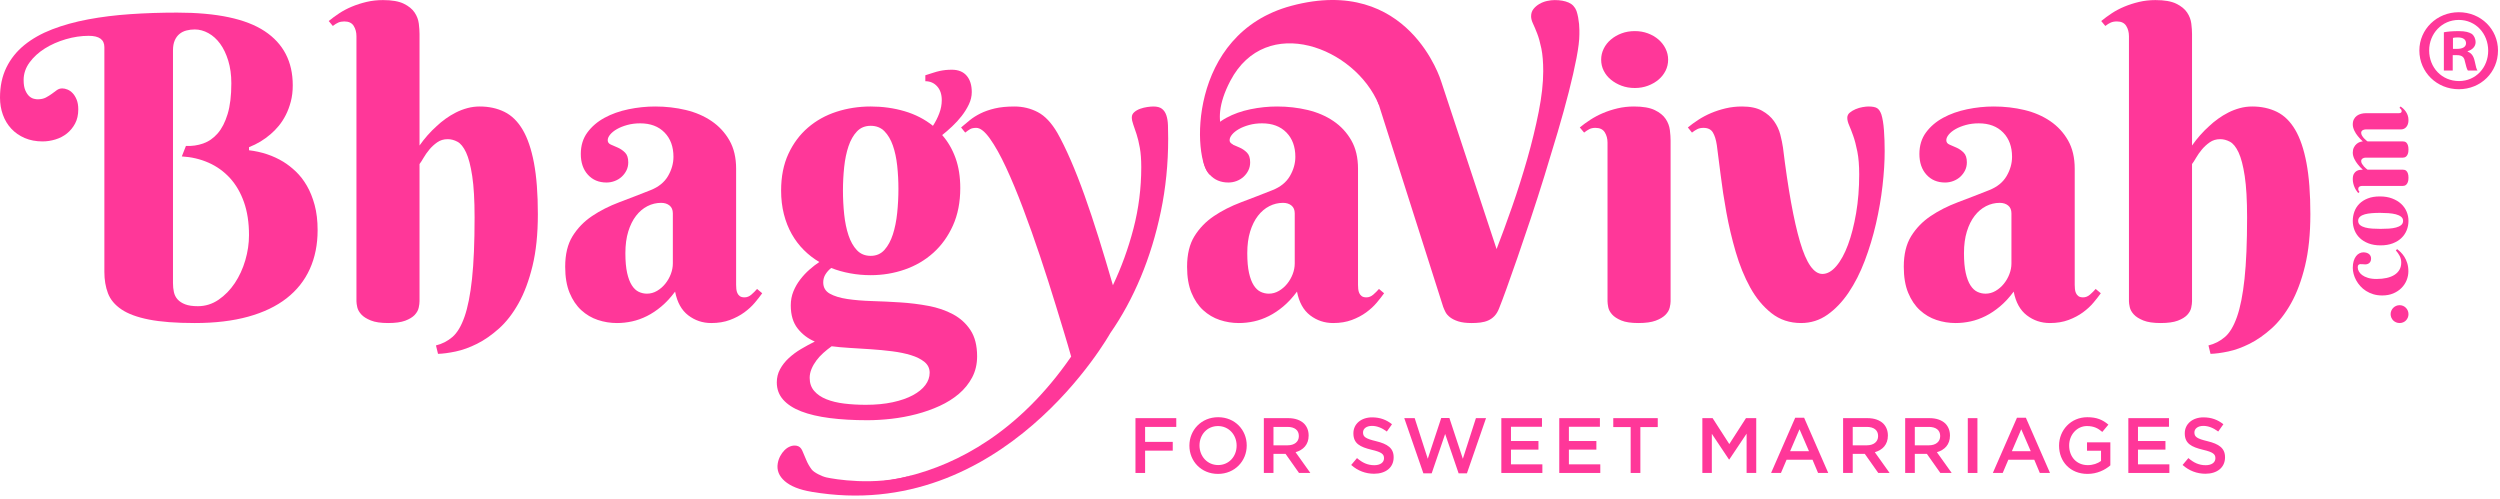 <svg width="511" height="102" viewBox="0 0 511 102" fill="none" xmlns="http://www.w3.org/2000/svg">
<path fill-rule="evenodd" clip-rule="evenodd" d="M294.564 16.603L305.902 50.913C306.91 48.307 307.974 45.405 309.094 42.199C310.213 38.994 311.242 35.745 312.18 32.456C313.118 29.166 313.894 25.967 314.51 22.86C315.125 19.752 315.435 16.981 315.435 14.545C315.435 12.698 315.308 11.159 315.056 9.926C314.804 8.695 314.517 7.665 314.195 6.839C313.873 6.014 313.587 5.335 313.335 4.803C313.084 4.272 312.957 3.782 312.957 3.332C312.957 2.745 313.118 2.249 313.44 1.842C313.761 1.436 314.161 1.094 314.637 0.813C315.113 0.534 315.629 0.331 316.19 0.205C316.75 0.079 317.282 0.016 317.786 0.016C318.905 0.016 319.851 0.184 320.621 0.52C321.391 0.856 321.928 1.43 322.237 2.241C322.376 2.662 322.489 3.102 322.573 3.564C322.657 4.026 322.721 4.474 322.763 4.908C322.805 5.342 322.826 5.748 322.826 6.125V7.028C322.826 8.204 322.628 9.815 322.237 11.858C321.844 13.901 321.321 16.211 320.663 18.787C320.005 21.363 319.242 24.12 318.375 27.059C317.506 29.999 316.61 32.959 315.686 35.942C314.762 38.923 313.825 41.84 312.874 44.696C311.921 47.552 311.025 50.192 310.185 52.612C309.345 55.034 308.596 57.155 307.939 58.975C307.281 60.795 306.769 62.153 306.406 63.048C306.154 63.693 305.839 64.21 305.461 64.602C305.084 64.995 304.657 65.294 304.18 65.505C303.705 65.715 303.178 65.855 302.605 65.925C302.031 65.995 301.436 66.03 300.82 66.03C299.7 66.03 298.791 65.917 298.091 65.694C297.391 65.469 296.825 65.19 296.391 64.854C295.957 64.518 295.64 64.155 295.445 63.762C295.249 63.371 295.094 63.021 294.983 62.712L279.069 12.74L294.564 16.603Z" fill="#FF3799"/>
<path fill-rule="evenodd" clip-rule="evenodd" d="M327.276 12.193C327.276 11.41 327.451 10.66 327.801 9.946C328.151 9.232 328.641 8.61 329.271 8.078C329.901 7.547 330.629 7.127 331.455 6.818C332.28 6.51 333.183 6.356 334.163 6.356C335.115 6.356 336.004 6.51 336.83 6.818C337.655 7.127 338.377 7.547 338.993 8.078C339.608 8.61 340.09 9.232 340.441 9.946C340.791 10.66 340.966 11.41 340.966 12.193C340.966 13.005 340.791 13.761 340.441 14.461C340.09 15.161 339.608 15.769 338.993 16.287C338.377 16.805 337.655 17.218 336.83 17.526C336.004 17.835 335.115 17.988 334.163 17.988C333.183 17.988 332.28 17.835 331.455 17.526C330.629 17.218 329.901 16.805 329.271 16.287C328.641 15.769 328.151 15.161 327.801 14.461C327.451 13.761 327.276 13.005 327.276 12.193ZM341.47 61.578C341.47 61.942 341.407 62.382 341.281 62.9C341.155 63.419 340.861 63.908 340.399 64.37C339.937 64.832 339.272 65.224 338.405 65.547C337.537 65.868 336.361 66.029 334.877 66.029C333.393 66.029 332.231 65.854 331.391 65.505C330.551 65.154 329.922 64.742 329.502 64.265C329.082 63.79 328.823 63.299 328.725 62.796C328.627 62.292 328.578 61.886 328.578 61.578V29.158C328.578 28.346 328.389 27.64 328.011 27.038C327.633 26.435 326.996 26.134 326.1 26.134C325.624 26.134 325.218 26.218 324.882 26.386C324.547 26.555 324.182 26.793 323.791 27.101L322.909 26.05C323.552 25.519 324.274 24.994 325.072 24.476C325.87 23.959 326.73 23.504 327.654 23.111C328.578 22.719 329.571 22.397 330.635 22.145C331.699 21.893 332.819 21.767 333.995 21.767C335.815 21.767 337.228 22.013 338.236 22.503C339.245 22.993 339.986 23.594 340.463 24.308C340.938 25.022 341.224 25.785 341.323 26.597C341.421 27.409 341.47 28.123 341.47 28.739V61.578Z" fill="#FF3799"/>
<path fill-rule="evenodd" clip-rule="evenodd" d="M350.919 29.662C350.751 28.543 350.479 27.675 350.101 27.058C349.723 26.443 349.085 26.135 348.19 26.135C347.713 26.135 347.301 26.219 346.951 26.387C346.601 26.556 346.231 26.793 345.838 27.101L344.998 26.051C345.643 25.519 346.362 24.994 347.161 24.476C347.959 23.959 348.819 23.504 349.743 23.111C350.667 22.72 351.66 22.397 352.725 22.145C353.788 21.893 354.908 21.767 356.084 21.767C357.764 21.767 359.122 22.056 360.157 22.629C361.193 23.203 362.012 23.916 362.614 24.769C363.216 25.625 363.644 26.541 363.896 27.521C364.148 28.501 364.329 29.383 364.441 30.166C365.477 38.649 366.639 45.074 367.927 49.441C369.214 53.808 370.74 55.993 372.504 55.993C373.483 55.993 374.429 55.461 375.338 54.397C376.248 53.334 377.046 51.878 377.731 50.029C378.418 48.182 378.971 46.026 379.391 43.562C379.811 41.1 380.021 38.467 380.021 35.668C380.021 33.82 379.895 32.26 379.643 30.985C379.391 29.711 379.11 28.641 378.803 27.773C378.494 26.905 378.215 26.183 377.963 25.61C377.711 25.037 377.585 24.525 377.585 24.077C377.585 23.657 377.753 23.308 378.089 23.027C378.425 22.748 378.824 22.51 379.286 22.313C379.748 22.118 380.224 21.977 380.714 21.893C381.203 21.809 381.602 21.767 381.91 21.767C382.722 21.767 383.31 21.88 383.674 22.103C384.037 22.328 384.331 22.762 384.556 23.405C384.808 24.218 384.982 25.289 385.081 26.618C385.179 27.948 385.228 29.369 385.228 30.881C385.228 33.037 385.081 35.402 384.787 37.977C384.493 40.553 384.045 43.142 383.443 45.746C382.841 48.349 382.078 50.869 381.154 53.306C380.231 55.74 379.132 57.902 377.858 59.793C376.584 61.683 375.143 63.194 373.532 64.328C371.923 65.463 370.124 66.029 368.137 66.029C365.813 66.029 363.797 65.357 362.089 64.014C360.382 62.67 358.933 60.921 357.743 58.765C356.553 56.609 355.566 54.187 354.782 51.5C353.998 48.81 353.361 46.118 352.872 43.416C352.382 40.715 351.99 38.152 351.696 35.731C351.402 33.308 351.143 31.287 350.919 29.662Z" fill="#FF3799"/>
<path fill-rule="evenodd" clip-rule="evenodd" d="M411.138 43.604C411.138 42.905 410.913 42.374 410.466 42.008C410.018 41.645 409.444 41.463 408.744 41.463C407.764 41.463 406.833 41.688 405.951 42.135C405.07 42.583 404.293 43.241 403.621 44.109C402.95 44.977 402.417 46.048 402.025 47.321C401.633 48.596 401.437 50.073 401.437 51.752C401.437 53.375 401.556 54.72 401.794 55.784C402.032 56.848 402.354 57.694 402.76 58.324C403.165 58.954 403.635 59.395 404.167 59.647C404.699 59.899 405.259 60.025 405.847 60.025C406.575 60.025 407.26 59.835 407.905 59.458C408.548 59.079 409.108 58.596 409.584 58.008C410.06 57.42 410.438 56.764 410.718 56.036C410.997 55.307 411.138 54.579 411.138 53.852V43.604ZM404.461 25.211C403.509 25.211 402.627 25.324 401.815 25.547C401.003 25.772 400.303 26.051 399.715 26.387C399.127 26.724 398.665 27.095 398.329 27.5C397.993 27.907 397.825 28.291 397.825 28.655C397.825 29.075 398.042 29.375 398.477 29.557C398.91 29.741 399.394 29.95 399.925 30.188C400.457 30.426 400.94 30.762 401.374 31.196C401.808 31.629 402.025 32.295 402.025 33.191C402.025 33.778 401.906 34.318 401.668 34.807C401.43 35.297 401.108 35.732 400.702 36.11C400.296 36.487 399.821 36.782 399.275 36.991C398.729 37.202 398.161 37.306 397.574 37.306C396.006 37.306 394.74 36.775 393.774 35.71C392.808 34.647 392.325 33.233 392.325 31.469C392.325 29.762 392.772 28.298 393.668 27.081C394.564 25.862 395.733 24.862 397.175 24.078C398.617 23.294 400.247 22.713 402.067 22.335C403.887 21.958 405.706 21.768 407.527 21.768C409.71 21.768 411.795 22.006 413.784 22.482C415.771 22.958 417.528 23.714 419.054 24.75C420.579 25.786 421.797 27.102 422.707 28.698C423.617 30.293 424.072 32.225 424.072 34.493V58.219C424.072 58.471 424.085 58.75 424.114 59.059C424.141 59.368 424.211 59.647 424.324 59.899C424.435 60.151 424.603 60.361 424.827 60.529C425.051 60.697 425.373 60.781 425.793 60.781C426.297 60.781 426.766 60.591 427.2 60.213C427.634 59.835 428.019 59.452 428.355 59.059L429.405 59.941C428.985 60.529 428.481 61.173 427.893 61.873C427.305 62.573 426.591 63.231 425.751 63.846C424.911 64.462 423.931 64.98 422.812 65.4C421.692 65.82 420.418 66.03 418.991 66.03C417.227 66.03 415.659 65.505 414.287 64.455C412.915 63.405 412.02 61.789 411.6 59.605C410.703 60.809 409.773 61.817 408.807 62.628C407.841 63.441 406.855 64.098 405.847 64.602C404.839 65.106 403.824 65.469 402.802 65.694C401.78 65.917 400.751 66.03 399.715 66.03C398.371 66.03 397.07 65.82 395.81 65.4C394.55 64.98 393.423 64.315 392.43 63.405C391.436 62.496 390.638 61.313 390.036 59.857C389.434 58.401 389.133 56.624 389.133 54.524C389.133 51.975 389.637 49.89 390.645 48.266C391.653 46.643 392.976 45.278 394.614 44.172C396.251 43.067 398.113 42.122 400.199 41.336C402.284 40.553 404.419 39.728 406.603 38.86C408.226 38.215 409.409 37.257 410.151 35.984C410.892 34.709 411.264 33.401 411.264 32.057C411.264 29.986 410.655 28.327 409.437 27.081C408.219 25.835 406.561 25.211 404.461 25.211Z" fill="#FF3799"/>
<path fill-rule="evenodd" clip-rule="evenodd" d="M448.051 29.746C449.086 28.263 450.262 26.933 451.578 25.757C452.11 25.253 452.704 24.764 453.363 24.287C454.02 23.811 454.72 23.385 455.462 23.007C456.204 22.629 456.988 22.328 457.814 22.103C458.64 21.88 459.487 21.767 460.355 21.767C462.23 21.767 463.909 22.132 465.394 22.859C466.877 23.588 468.123 24.806 469.131 26.513C470.139 28.221 470.908 30.481 471.441 33.295C471.973 36.109 472.238 39.601 472.238 43.772C472.238 47.832 471.874 51.359 471.147 54.355C470.419 57.351 469.467 59.898 468.291 61.998C467.115 64.098 465.785 65.812 464.302 67.142C462.818 68.472 461.321 69.515 459.809 70.27C458.297 71.026 456.841 71.552 455.442 71.846C454.041 72.14 452.838 72.3 451.83 72.328L451.41 70.606C452.67 70.298 453.789 69.725 454.77 68.885C455.749 68.045 456.575 66.666 457.247 64.748C457.919 62.831 458.43 60.249 458.78 57C459.13 53.754 459.305 49.567 459.305 44.444C459.305 40.916 459.144 38.096 458.822 35.983C458.5 33.869 458.08 32.26 457.562 31.152C457.044 30.048 456.456 29.32 455.798 28.97C455.14 28.619 454.476 28.445 453.804 28.445C452.991 28.445 452.278 28.662 451.662 29.096C451.046 29.529 450.507 30.027 450.045 30.586C449.583 31.147 449.191 31.707 448.869 32.266C448.547 32.827 448.275 33.246 448.051 33.526V61.578C448.051 61.942 447.994 62.383 447.883 62.9C447.771 63.419 447.497 63.908 447.064 64.37C446.629 64.832 445.986 65.225 445.132 65.547C444.278 65.868 443.11 66.029 441.625 66.029C440.142 66.029 438.966 65.854 438.098 65.505C437.23 65.154 436.579 64.742 436.146 64.266C435.711 63.79 435.438 63.3 435.326 62.796C435.214 62.292 435.158 61.887 435.158 61.578V7.406C435.158 6.595 434.97 5.888 434.592 5.285C434.214 4.684 433.576 4.383 432.681 4.383C432.204 4.383 431.792 4.46 431.443 4.613C431.092 4.767 430.721 4.998 430.329 5.307L429.489 4.299C430.133 3.767 430.847 3.242 431.631 2.724C432.414 2.206 433.276 1.751 434.214 1.359C435.152 0.967 436.152 0.644 437.216 0.393C438.28 0.141 439.4 0.016 440.575 0.016C442.396 0.016 443.809 0.261 444.817 0.75C445.825 1.24 446.567 1.842 447.043 2.556C447.519 3.269 447.805 4.025 447.904 4.823C448.001 5.621 448.051 6.328 448.051 6.944V29.746Z" fill="#FF3799"/>
<path fill-rule="evenodd" clip-rule="evenodd" d="M294.564 16.603C294.564 16.603 287.987 -5.237 263.985 1.181C242.597 6.901 243.739 32.74 247.28 35.71L251.983 29.557C251.983 29.557 246.383 26.232 251.487 16.513C258.775 2.637 276.987 9.68 281.818 21.374L288.987 20.763L294.564 16.603Z" fill="#FF3799"/>
<path fill-rule="evenodd" clip-rule="evenodd" d="M490.478 66.029C490.226 66.029 489.989 65.982 489.766 65.889C489.542 65.796 489.347 65.668 489.181 65.506C489.016 65.343 488.885 65.151 488.789 64.927C488.691 64.705 488.642 64.467 488.642 64.215C488.642 63.963 488.691 63.725 488.789 63.502C488.885 63.279 489.016 63.085 489.181 62.919C489.347 62.754 489.542 62.622 489.766 62.524C489.989 62.427 490.226 62.379 490.478 62.379C490.737 62.379 490.977 62.427 491.197 62.524C491.416 62.622 491.607 62.754 491.768 62.919C491.93 63.085 492.058 63.279 492.152 63.502C492.246 63.725 492.293 63.963 492.293 64.215C492.293 64.467 492.246 64.705 492.152 64.927C492.058 65.151 491.93 65.343 491.768 65.506C491.607 65.668 491.416 65.796 491.197 65.889C490.977 65.982 490.737 66.029 490.478 66.029Z" fill="#FF3799"/>
<path fill-rule="evenodd" clip-rule="evenodd" d="M484.647 52.842C484.647 53.066 484.612 53.253 484.543 53.404C484.475 53.555 484.382 53.677 484.267 53.771C484.152 53.864 484.024 53.933 483.884 53.976C483.744 54.02 483.598 54.041 483.448 54.041C483.252 54.041 483.065 54.029 482.884 54.003C482.705 53.979 482.542 53.975 482.398 53.992C482.254 54.01 482.139 54.066 482.052 54.16C481.966 54.253 481.923 54.419 481.923 54.656C481.923 54.908 481.996 55.175 482.139 55.456C482.284 55.737 482.51 55.992 482.82 56.223C483.129 56.453 483.527 56.645 484.013 56.795C484.5 56.946 485.085 57.022 485.77 57.022C486.526 57.022 487.214 56.951 487.837 56.812C488.459 56.671 488.992 56.46 489.431 56.18C489.871 55.899 490.21 55.549 490.452 55.132C490.693 54.714 490.812 54.225 490.812 53.663C490.812 53.411 490.785 53.171 490.727 52.945C490.669 52.718 490.589 52.504 490.488 52.302C490.388 52.1 490.271 51.908 490.138 51.724C490.004 51.541 489.863 51.363 489.711 51.19L489.97 50.919C490.193 51.085 490.439 51.297 490.706 51.557C490.972 51.816 491.222 52.129 491.457 52.496C491.69 52.863 491.884 53.292 492.039 53.781C492.193 54.272 492.272 54.829 492.272 55.456C492.272 56.082 492.15 56.693 491.909 57.286C491.667 57.881 491.317 58.408 490.855 58.869C490.395 59.329 489.836 59.699 489.177 59.977C488.518 60.253 487.767 60.392 486.924 60.392C486.269 60.392 485.667 60.309 485.116 60.144C484.565 59.978 484.067 59.753 483.62 59.468C483.173 59.184 482.781 58.853 482.443 58.475C482.104 58.097 481.822 57.699 481.595 57.281C481.368 56.863 481.198 56.438 481.082 56.001C480.966 55.566 480.909 55.147 480.909 54.743C480.909 54.21 480.969 53.745 481.091 53.35C481.214 52.953 481.376 52.624 481.578 52.362C481.78 52.099 482.012 51.903 482.276 51.773C482.539 51.643 482.81 51.578 483.09 51.578C483.299 51.578 483.5 51.606 483.69 51.659C483.881 51.713 484.045 51.793 484.186 51.897C484.327 52.001 484.44 52.133 484.522 52.291C484.605 52.449 484.647 52.633 484.647 52.842Z" fill="#FF3799"/>
<path fill-rule="evenodd" clip-rule="evenodd" d="M486.482 43.51C485.906 43.51 485.349 43.53 484.813 43.57C484.276 43.61 483.799 43.687 483.381 43.801C482.964 43.917 482.631 44.082 482.382 44.298C482.134 44.514 482.009 44.799 482.009 45.152C482.009 45.504 482.141 45.789 482.404 46.005C482.668 46.221 483.013 46.387 483.441 46.502C483.87 46.617 484.357 46.693 484.905 46.729C485.452 46.765 486.013 46.782 486.589 46.782C487.166 46.782 487.729 46.765 488.28 46.729C488.831 46.693 489.322 46.617 489.753 46.502C490.186 46.387 490.534 46.221 490.796 46.005C491.059 45.789 491.191 45.504 491.191 45.152C491.191 44.799 491.054 44.514 490.78 44.298C490.506 44.082 490.147 43.917 489.7 43.801C489.253 43.687 488.75 43.61 488.188 43.57C487.627 43.53 487.058 43.51 486.482 43.51ZM486.589 50.153C485.646 50.153 484.82 50.016 484.111 49.741C483.402 49.469 482.809 49.104 482.334 48.646C481.859 48.189 481.503 47.657 481.264 47.053C481.027 46.448 480.908 45.815 480.908 45.152C480.908 44.489 481.018 43.856 481.238 43.251C481.457 42.646 481.794 42.115 482.248 41.657C482.701 41.2 483.276 40.835 483.97 40.562C484.666 40.287 485.488 40.151 486.438 40.151C487.381 40.151 488.216 40.287 488.944 40.562C489.671 40.835 490.284 41.2 490.78 41.657C491.277 42.115 491.653 42.646 491.909 43.251C492.165 43.856 492.293 44.489 492.293 45.152C492.293 45.815 492.171 46.448 491.93 47.053C491.689 47.657 491.331 48.189 490.855 48.646C490.38 49.104 489.787 49.469 489.074 49.741C488.361 50.016 487.533 50.153 486.589 50.153Z" fill="#FF3799"/>
<path fill-rule="evenodd" clip-rule="evenodd" d="M491.17 28.907C491.263 28.907 491.375 28.922 491.504 28.95C491.634 28.978 491.756 29.049 491.871 29.161C491.986 29.272 492.086 29.44 492.169 29.663C492.251 29.886 492.293 30.188 492.293 30.57C492.293 30.952 492.248 31.253 492.157 31.471C492.067 31.692 491.962 31.857 491.839 31.969C491.717 32.081 491.591 32.15 491.461 32.179C491.331 32.209 491.228 32.222 491.148 32.222H483.512C483.41 32.222 483.309 32.237 483.203 32.266C483.1 32.295 483.004 32.338 482.917 32.395C482.831 32.453 482.761 32.525 482.707 32.612C482.653 32.698 482.626 32.799 482.626 32.914C482.626 33.108 482.682 33.3 482.793 33.486C482.905 33.674 483.033 33.847 483.177 34.011C483.32 34.172 483.465 34.312 483.608 34.431C483.753 34.551 483.86 34.636 483.933 34.685H491.17C491.263 34.685 491.375 34.7 491.504 34.728C491.634 34.758 491.756 34.828 491.871 34.939C491.986 35.051 492.086 35.217 492.169 35.436C492.251 35.655 492.293 35.957 492.293 36.338C492.293 36.719 492.248 37.02 492.157 37.24C492.067 37.46 491.962 37.627 491.839 37.742C491.717 37.857 491.591 37.929 491.461 37.958C491.331 37.987 491.228 38.001 491.148 38.001H482.81C482.601 38.001 482.419 38.05 482.265 38.147C482.109 38.244 482.031 38.408 482.031 38.638C482.031 38.761 482.053 38.865 482.097 38.951C482.14 39.038 482.201 39.132 482.28 39.232L482.01 39.459C481.873 39.294 481.738 39.108 481.606 38.903C481.472 38.698 481.356 38.476 481.254 38.238C481.153 38.001 481.07 37.746 481.006 37.472C480.941 37.198 480.908 36.91 480.908 36.608C480.908 36.139 480.985 35.776 481.141 35.517C481.296 35.258 481.482 35.067 481.697 34.945C481.913 34.822 482.139 34.748 482.372 34.723C482.607 34.698 482.803 34.685 482.961 34.685C482.579 34.346 482.237 33.983 481.935 33.594C481.805 33.436 481.679 33.261 481.557 33.07C481.435 32.88 481.324 32.683 481.228 32.482C481.13 32.28 481.053 32.072 480.995 31.855C480.938 31.639 480.908 31.424 480.908 31.207C480.908 30.79 480.984 30.433 481.136 30.138C481.287 29.843 481.469 29.605 481.681 29.426C481.894 29.246 482.116 29.114 482.351 29.031C482.585 28.948 482.788 28.907 482.961 28.907C482.579 28.561 482.237 28.197 481.935 27.816C481.805 27.658 481.679 27.485 481.557 27.298C481.435 27.11 481.324 26.914 481.228 26.709C481.13 26.504 481.053 26.295 480.995 26.082C480.938 25.87 480.908 25.656 480.908 25.439C480.908 25.022 480.985 24.666 481.141 24.371C481.296 24.075 481.499 23.838 481.751 23.658C482.003 23.477 482.287 23.346 482.605 23.263C482.922 23.18 483.238 23.138 483.555 23.138H490.24C490.306 23.138 490.376 23.136 490.451 23.129C490.527 23.121 490.599 23.103 490.667 23.074C490.736 23.046 490.791 23.001 490.834 22.939C490.878 22.878 490.899 22.798 490.899 22.696C490.899 22.559 490.851 22.437 490.754 22.329C490.656 22.22 490.558 22.12 490.457 22.027L490.684 21.767C490.834 21.869 491.002 22.002 491.186 22.167C491.369 22.333 491.544 22.529 491.71 22.756C491.875 22.982 492.014 23.245 492.126 23.545C492.237 23.844 492.293 24.179 492.293 24.553C492.293 24.871 492.251 25.146 492.169 25.381C492.086 25.614 491.975 25.812 491.834 25.974C491.693 26.136 491.527 26.257 491.337 26.337C491.147 26.416 490.942 26.455 490.727 26.455H483.512C483.41 26.455 483.309 26.469 483.203 26.498C483.1 26.527 483.004 26.568 482.917 26.622C482.831 26.677 482.761 26.747 482.707 26.833C482.653 26.92 482.626 27.02 482.626 27.136C482.626 27.33 482.682 27.522 482.793 27.713C482.905 27.904 483.033 28.081 483.177 28.243C483.32 28.404 483.465 28.543 483.608 28.658C483.753 28.774 483.86 28.856 483.933 28.907H491.17Z" fill="#FF3799"/>
<path fill-rule="evenodd" clip-rule="evenodd" d="M35.358 57.883C35.358 58.528 35.421 59.136 35.547 59.709C35.673 60.283 35.925 60.78 36.303 61.2C36.681 61.62 37.199 61.956 37.857 62.208C38.514 62.46 39.376 62.586 40.44 62.586C41.979 62.586 43.393 62.145 44.681 61.263C45.968 60.381 47.075 59.246 47.999 57.862C48.922 56.475 49.636 54.922 50.14 53.199C50.644 51.479 50.896 49.764 50.896 48.056C50.896 45.508 50.552 43.262 49.867 41.317C49.181 39.371 48.222 37.725 46.991 36.382C45.758 35.037 44.303 33.994 42.624 33.253C40.944 32.512 39.124 32.085 37.164 31.973L38.004 29.831C39.236 29.887 40.412 29.72 41.532 29.327C42.651 28.935 43.637 28.249 44.492 27.27C45.345 26.289 46.025 24.967 46.529 23.301C47.033 21.636 47.285 19.542 47.285 17.023C47.285 15.316 47.075 13.776 46.655 12.404C46.235 11.032 45.681 9.877 44.996 8.939C44.309 8.001 43.511 7.279 42.602 6.777C41.692 6.273 40.761 6.02 39.81 6.02C39.222 6.02 38.655 6.09 38.109 6.231C37.563 6.371 37.087 6.609 36.681 6.945C36.275 7.279 35.953 7.721 35.715 8.267C35.477 8.813 35.358 9.492 35.358 10.303V57.883ZM36.198 2.577C44.317 2.577 50.287 3.844 54.108 6.377C57.93 8.911 59.84 12.6 59.84 17.443C59.84 18.647 59.708 19.752 59.442 20.76C59.175 21.768 58.833 22.686 58.413 23.511C57.993 24.336 57.516 25.071 56.985 25.715C56.453 26.36 55.907 26.919 55.347 27.395C54.031 28.543 52.547 29.44 50.896 30.082V30.713C53.5 31.022 55.837 31.805 57.909 33.065C58.776 33.596 59.63 34.261 60.47 35.059C61.31 35.858 62.059 36.823 62.717 37.957C63.375 39.09 63.907 40.406 64.313 41.904C64.718 43.403 64.921 45.115 64.921 47.048C64.921 49.988 64.389 52.633 63.326 54.986C62.261 57.336 60.68 59.331 58.581 60.969C56.481 62.607 53.863 63.861 50.728 64.728C47.592 65.595 43.953 66.029 39.81 66.029C35.974 66.029 32.852 65.791 30.445 65.316C28.037 64.84 26.162 64.147 24.818 63.237C23.474 62.327 22.557 61.229 22.067 59.941C21.578 58.653 21.333 57.197 21.333 55.573V9.632C21.333 8.092 20.268 7.322 18.141 7.322C16.601 7.322 15.04 7.553 13.459 8.015C11.877 8.477 10.449 9.107 9.175 9.904C7.901 10.702 6.859 11.654 6.046 12.761C5.235 13.866 4.829 15.063 4.829 16.351C4.829 17.246 4.948 17.961 5.186 18.492C5.423 19.025 5.697 19.424 6.004 19.69C6.313 19.956 6.628 20.123 6.95 20.194C7.271 20.264 7.503 20.298 7.642 20.298C8.342 20.298 8.917 20.18 9.365 19.942C9.812 19.703 10.218 19.452 10.583 19.186C10.946 18.92 11.289 18.668 11.611 18.43C11.932 18.193 12.304 18.072 12.724 18.072C13.06 18.072 13.417 18.151 13.795 18.303C14.172 18.457 14.522 18.702 14.844 19.038C15.166 19.374 15.439 19.816 15.664 20.362C15.887 20.907 16 21.572 16 22.356C16 23.476 15.782 24.442 15.348 25.253C14.914 26.066 14.354 26.744 13.669 27.29C12.982 27.836 12.199 28.242 11.317 28.508C10.435 28.775 9.56 28.907 8.693 28.907C7.348 28.907 6.137 28.676 5.06 28.214C3.982 27.752 3.065 27.115 2.309 26.303C1.553 25.491 0.979 24.539 0.587 23.447C0.195 22.356 0 21.195 0 19.962C0 17.639 0.433 15.588 1.301 13.811C2.17 12.032 3.394 10.5 4.976 9.211C6.557 7.924 8.455 6.854 10.667 5.999C12.878 5.146 15.328 4.467 18.015 3.963C20.703 3.459 23.58 3.102 26.645 2.892C29.711 2.682 32.894 2.577 36.198 2.577Z" fill="#FF3799"/>
<path fill-rule="evenodd" clip-rule="evenodd" d="M85.751 29.746C86.786 28.263 87.962 26.933 89.278 25.757C89.81 25.253 90.405 24.764 91.063 24.287C91.721 23.811 92.421 23.385 93.163 23.007C93.904 22.629 94.689 22.328 95.515 22.103C96.34 21.88 97.187 21.767 98.055 21.767C99.931 21.767 101.61 22.132 103.094 22.859C104.578 23.588 105.823 24.806 106.832 26.513C107.84 28.221 108.609 30.481 109.142 33.295C109.673 36.109 109.939 39.601 109.939 43.772C109.939 47.832 109.575 51.359 108.848 54.355C108.119 57.351 107.168 59.898 105.991 61.998C104.815 64.098 103.486 65.812 102.002 67.142C100.519 68.472 99.021 69.515 97.509 70.27C95.997 71.026 94.541 71.552 93.142 71.846C91.741 72.14 90.538 72.3 89.53 72.328L89.11 70.606C90.37 70.298 91.489 69.725 92.47 68.885C93.449 68.045 94.275 66.666 94.947 64.748C95.619 62.831 96.13 60.249 96.48 57C96.83 53.754 97.005 49.567 97.005 44.444C97.005 40.916 96.844 38.096 96.522 35.983C96.2 33.869 95.78 32.26 95.263 31.152C94.744 30.048 94.156 29.32 93.499 28.97C92.841 28.619 92.176 28.445 91.504 28.445C90.691 28.445 89.978 28.662 89.362 29.096C88.746 29.529 88.207 30.027 87.745 30.586C87.283 31.147 86.892 31.707 86.569 32.266C86.247 32.827 85.975 33.246 85.751 33.526V61.578C85.751 61.942 85.694 62.383 85.583 62.9C85.471 63.419 85.197 63.908 84.764 64.37C84.33 64.832 83.686 65.225 82.832 65.547C81.978 65.868 80.81 66.029 79.326 66.029C77.842 66.029 76.666 65.854 75.799 65.505C74.931 65.154 74.279 64.742 73.846 64.266C73.411 63.79 73.139 63.3 73.026 62.796C72.915 62.292 72.858 61.887 72.858 61.578V7.406C72.858 6.595 72.67 5.888 72.292 5.285C71.914 4.684 71.276 4.383 70.381 4.383C69.905 4.383 69.492 4.46 69.143 4.613C68.792 4.767 68.421 4.998 68.029 5.307L67.189 4.299C67.833 3.767 68.547 3.242 69.331 2.724C70.115 2.206 70.976 1.751 71.914 1.359C72.852 0.967 73.853 0.644 74.916 0.393C75.98 0.141 77.101 0.016 78.276 0.016C80.096 0.016 81.51 0.261 82.518 0.75C83.525 1.24 84.267 1.842 84.743 2.556C85.219 3.269 85.506 4.025 85.604 4.823C85.701 5.621 85.751 6.328 85.751 6.944V29.746Z" fill="#FF3799"/>
<path fill-rule="evenodd" clip-rule="evenodd" d="M137.529 43.604C137.529 42.905 137.304 42.374 136.857 42.008C136.409 41.645 135.835 41.463 135.134 41.463C134.155 41.463 133.224 41.688 132.342 42.135C131.461 42.583 130.683 43.241 130.011 44.109C129.34 44.977 128.807 46.048 128.416 47.321C128.023 48.596 127.828 50.073 127.828 51.752C127.828 53.375 127.947 54.72 128.185 55.784C128.423 56.848 128.745 57.694 129.151 58.324C129.556 58.954 130.025 59.395 130.557 59.647C131.09 59.899 131.649 60.025 132.237 60.025C132.965 60.025 133.651 59.835 134.295 59.458C134.939 59.079 135.499 58.596 135.974 58.008C136.451 57.42 136.829 56.764 137.109 56.036C137.388 55.307 137.529 54.579 137.529 53.852V43.604ZM130.851 25.211C129.899 25.211 129.017 25.324 128.206 25.547C127.393 25.772 126.694 26.051 126.106 26.387C125.518 26.724 125.056 27.095 124.72 27.5C124.384 27.907 124.216 28.291 124.216 28.655C124.216 29.075 124.433 29.375 124.868 29.557C125.301 29.741 125.784 29.95 126.316 30.188C126.847 30.426 127.331 30.762 127.765 31.196C128.199 31.629 128.416 32.295 128.416 33.191C128.416 33.778 128.297 34.318 128.059 34.807C127.821 35.297 127.499 35.732 127.093 36.11C126.687 36.487 126.212 36.782 125.666 36.991C125.12 37.202 124.552 37.306 123.965 37.306C122.396 37.306 121.131 36.775 120.164 35.71C119.198 34.647 118.716 33.233 118.716 31.469C118.716 29.762 119.163 28.298 120.059 27.081C120.955 25.862 122.124 24.862 123.566 24.078C125.008 23.294 126.637 22.713 128.458 22.335C130.277 21.958 132.097 21.768 133.917 21.768C136.1 21.768 138.186 22.006 140.175 22.482C142.162 22.958 143.918 23.714 145.444 24.75C146.969 25.786 148.187 27.102 149.097 28.698C150.008 30.293 150.463 32.225 150.463 34.493V58.219C150.463 58.471 150.476 58.75 150.505 59.059C150.532 59.368 150.602 59.647 150.715 59.899C150.826 60.151 150.994 60.361 151.218 60.529C151.442 60.697 151.764 60.781 152.184 60.781C152.688 60.781 153.157 60.591 153.591 60.213C154.025 59.835 154.41 59.452 154.746 59.059L155.796 59.941C155.376 60.529 154.872 61.173 154.284 61.873C153.696 62.573 152.982 63.231 152.142 63.846C151.302 64.462 150.322 64.98 149.203 65.4C148.083 65.82 146.809 66.03 145.382 66.03C143.618 66.03 142.05 65.505 140.678 64.455C139.306 63.405 138.411 61.789 137.991 59.605C137.094 60.809 136.164 61.817 135.198 62.628C134.232 63.441 133.245 64.098 132.237 64.602C131.229 65.106 130.215 65.469 129.193 65.694C128.171 65.917 127.141 66.03 126.106 66.03C124.762 66.03 123.461 65.82 122.201 65.4C120.941 64.98 119.814 64.315 118.82 63.405C117.827 62.496 117.028 61.313 116.426 59.857C115.825 58.401 115.524 56.624 115.524 54.524C115.524 51.975 116.028 49.89 117.036 48.266C118.044 46.643 119.366 45.278 121.004 44.172C122.642 43.067 124.504 42.122 126.59 41.336C128.675 40.553 130.809 39.728 132.993 38.86C134.617 38.215 135.8 37.257 136.542 35.984C137.283 34.709 137.655 33.401 137.655 32.057C137.655 29.986 137.046 28.327 135.828 27.081C134.61 25.835 132.951 25.211 130.851 25.211Z" fill="#FF3799"/>
<path fill-rule="evenodd" clip-rule="evenodd" d="M183.638 38.608C183.638 36.984 183.554 35.403 183.386 33.861C183.218 32.324 182.924 30.951 182.504 29.747C182.084 28.544 181.51 27.57 180.783 26.828C180.054 26.087 179.117 25.715 177.969 25.715C176.821 25.715 175.883 26.099 175.156 26.87C174.427 27.64 173.854 28.648 173.434 29.893C173.014 31.14 172.72 32.553 172.552 34.135C172.384 35.717 172.3 37.321 172.3 38.944C172.3 40.596 172.384 42.218 172.552 43.815C172.72 45.41 173.014 46.837 173.434 48.097C173.854 49.358 174.427 50.373 175.156 51.142C175.883 51.913 176.821 52.297 177.969 52.297C179.117 52.297 180.054 51.891 180.783 51.081C181.51 50.267 182.084 49.212 182.504 47.908C182.924 46.608 183.218 45.145 183.386 43.52C183.554 41.898 183.638 40.26 183.638 38.608ZM190.021 76.192C190.021 75.296 189.671 74.561 188.971 73.987C188.271 73.413 187.355 72.951 186.221 72.602C185.087 72.251 183.799 71.986 182.358 71.803C180.915 71.621 179.452 71.481 177.969 71.383C176.485 71.285 175.043 71.195 173.644 71.111C172.243 71.026 171.026 70.915 169.991 70.775C169.403 71.195 168.835 71.65 168.289 72.139C167.743 72.629 167.267 73.147 166.862 73.694C166.455 74.24 166.127 74.812 165.875 75.415C165.623 76.016 165.497 76.626 165.497 77.242C165.497 78.305 165.805 79.195 166.421 79.909C167.036 80.623 167.869 81.189 168.919 81.609C169.969 82.029 171.187 82.323 172.573 82.492C173.958 82.659 175.421 82.743 176.961 82.743C179.004 82.743 180.838 82.567 182.462 82.218C184.085 81.868 185.457 81.391 186.577 80.79C187.697 80.188 188.551 79.496 189.139 78.712C189.727 77.927 190.021 77.087 190.021 76.192ZM159.659 38.944C159.659 36.087 160.157 33.587 161.151 31.448C162.144 29.306 163.481 27.515 165.161 26.073C166.841 24.631 168.786 23.552 170.998 22.837C173.209 22.125 175.534 21.767 177.969 21.767C180.405 21.767 182.714 22.09 184.898 22.733C187.081 23.378 189.013 24.372 190.693 25.715C191.225 24.904 191.659 24.049 191.994 23.154C192.33 22.258 192.498 21.363 192.498 20.465C192.498 19.291 192.184 18.352 191.554 17.652C190.924 16.953 190.118 16.602 189.139 16.602V15.384C189.755 15.19 190.301 15.014 190.777 14.861C191.252 14.707 191.687 14.586 192.078 14.504C192.471 14.419 192.863 14.357 193.254 14.315C193.647 14.273 194.08 14.252 194.556 14.252C195.872 14.252 196.88 14.658 197.58 15.469C198.28 16.282 198.63 17.401 198.63 18.828C198.63 19.669 198.434 20.503 198.042 21.328C197.65 22.152 197.16 22.944 196.573 23.7C195.985 24.456 195.333 25.169 194.619 25.84C193.906 26.512 193.227 27.102 192.582 27.605C193.758 28.95 194.668 30.517 195.313 32.309C195.956 34.099 196.279 36.145 196.279 38.44C196.279 41.324 195.781 43.871 194.787 46.083C193.793 48.294 192.456 50.157 190.777 51.669C189.097 53.179 187.151 54.321 184.94 55.09C182.728 55.861 180.405 56.245 177.969 56.245C176.541 56.245 175.141 56.12 173.77 55.867C172.398 55.615 171.11 55.251 169.907 54.776C169.458 55.111 169.073 55.532 168.751 56.035C168.429 56.539 168.269 57.099 168.269 57.715C168.269 58.751 168.716 59.52 169.613 60.025C170.508 60.529 171.698 60.892 173.182 61.117C174.665 61.34 176.345 61.48 178.221 61.536C180.096 61.593 182.022 61.682 183.995 61.809C185.969 61.934 187.893 62.172 189.769 62.523C191.645 62.873 193.325 63.447 194.808 64.245C196.292 65.043 197.482 66.127 198.378 67.499C199.274 68.871 199.722 70.648 199.722 72.832C199.722 74.427 199.386 75.862 198.714 77.136C198.042 78.41 197.139 79.531 196.005 80.496C194.871 81.462 193.555 82.287 192.058 82.974C190.56 83.659 188.978 84.219 187.313 84.653C185.647 85.087 183.953 85.403 182.232 85.599C180.51 85.794 178.865 85.892 177.297 85.892C174.442 85.892 171.872 85.746 169.591 85.451C167.309 85.157 165.371 84.703 163.775 84.087C162.179 83.471 160.948 82.672 160.079 81.694C159.211 80.713 158.778 79.537 158.778 78.165C158.778 77.186 159.001 76.282 159.45 75.457C159.898 74.63 160.492 73.876 161.235 73.189C161.976 72.504 162.809 71.888 163.733 71.341C164.658 70.796 165.595 70.284 166.547 69.808C165.147 69.221 163.978 68.332 163.04 67.142C162.102 65.953 161.633 64.379 161.633 62.419C161.633 61.383 161.816 60.422 162.179 59.541C162.543 58.658 163.012 57.847 163.586 57.105C164.159 56.364 164.789 55.693 165.476 55.09C166.161 54.489 166.826 53.977 167.471 53.556C166.323 52.886 165.266 52.066 164.3 51.099C163.334 50.135 162.508 49.044 161.823 47.825C161.136 46.608 160.605 45.257 160.227 43.773C159.849 42.289 159.659 40.679 159.659 38.944Z" fill="#FF3799"/>
<path fill-rule="evenodd" clip-rule="evenodd" d="M218.945 72.888C218.161 70.06 216.847 65.826 215.826 62.481C214.803 59.136 213.726 55.77 212.592 52.382C211.459 48.994 210.297 45.725 209.107 42.576C207.917 39.427 206.755 36.633 205.621 34.199C204.487 31.762 203.395 29.809 202.345 28.34C201.296 26.87 200.365 26.135 199.553 26.135C199.021 26.135 198.608 26.219 198.314 26.387C198.02 26.556 197.677 26.793 197.286 27.102L196.446 26.051C197.006 25.575 197.593 25.085 198.21 24.581C198.826 24.077 199.553 23.616 200.393 23.196C201.233 22.776 202.213 22.434 203.333 22.166C204.452 21.901 205.796 21.768 207.364 21.768C209.071 21.768 210.661 22.153 212.131 22.923C213.6 23.694 214.936 25.114 216.14 27.186C217.008 28.725 217.911 30.574 218.849 32.729C219.787 34.885 220.732 37.291 221.683 39.951C222.635 42.612 223.594 45.489 224.56 48.581C225.526 51.674 226.499 54.915 227.479 58.303C229.215 54.662 230.614 50.807 231.678 46.734C232.742 42.66 233.274 38.467 233.274 34.157C233.274 32.617 233.175 31.301 232.98 30.209C232.784 29.117 232.56 28.186 232.308 27.416C232.056 26.647 231.832 25.989 231.636 25.443C231.44 24.897 231.342 24.413 231.342 23.993C231.342 23.574 231.51 23.217 231.846 22.923C232.182 22.629 232.588 22.398 233.064 22.23C233.54 22.062 234.022 21.944 234.512 21.873C235.003 21.803 235.416 21.768 235.752 21.768C236.507 21.768 237.089 21.922 237.494 22.23C237.9 22.538 238.201 22.979 238.397 23.553C238.592 24.127 238.705 24.82 238.733 25.631C238.76 26.444 238.775 27.354 238.775 28.362C238.775 33.485 238.278 38.432 237.284 43.206C236.291 47.979 234.919 52.459 233.169 56.644C231.419 60.829 229.341 64.651 226.933 68.109C226.933 68.109 205.094 107.263 165.832 100.513L168.695 98.388C168.695 98.388 197.445 104.013 218.945 72.888Z" fill="#FF3799"/>
<path fill-rule="evenodd" clip-rule="evenodd" d="M165.832 100.513C163.403 100.105 161.595 99.381 160.406 98.344C159.218 97.307 158.74 96.098 158.972 94.717C159.06 94.194 159.228 93.696 159.478 93.227C159.728 92.758 160.022 92.354 160.363 92.013C160.704 91.673 161.088 91.418 161.514 91.248C161.939 91.078 162.374 91.032 162.815 91.106C163.34 91.194 163.73 91.529 163.987 92.112C164.244 92.695 164.514 93.328 164.796 94.015C165.078 94.701 165.451 95.353 165.915 95.97C166.379 96.587 167.98 97.38 168.937 97.589C170.305 97.887 178.731 99.428 186.55 97.104L179.028 99.68L165.832 100.513Z" fill="#FF3799"/>
<path fill-rule="evenodd" clip-rule="evenodd" d="M264.644 43.604C264.644 42.905 264.419 42.374 263.972 42.008C263.524 41.645 262.95 41.463 262.25 41.463C261.27 41.463 260.339 41.688 259.457 42.135C258.576 42.583 257.799 43.241 257.127 44.109C256.456 44.977 255.923 46.048 255.531 47.321C255.139 48.596 254.943 50.073 254.943 51.752C254.943 53.375 255.062 54.72 255.3 55.784C255.538 56.848 255.86 57.694 256.266 58.324C256.671 58.954 257.141 59.395 257.673 59.647C258.205 59.899 258.765 60.025 259.353 60.025C260.081 60.025 260.766 59.835 261.411 59.458C262.054 59.079 262.614 58.596 263.09 58.008C263.566 57.42 263.944 56.764 264.224 56.036C264.503 55.307 264.644 54.579 264.644 53.852V43.604ZM257.967 25.211C257.015 25.211 256.133 25.324 255.321 25.547C254.509 25.772 253.809 26.051 253.221 26.387C252.633 26.724 252.171 27.095 251.835 27.5C251.499 27.907 251.332 28.291 251.332 28.655C251.332 29.075 251.548 29.375 251.983 29.557C252.416 29.741 252.9 29.95 253.431 30.188C253.963 30.426 254.446 30.762 254.88 31.196C255.314 31.629 255.531 32.295 255.531 33.191C255.531 33.778 255.412 34.318 255.174 34.807C254.936 35.297 254.614 35.732 254.208 36.11C253.802 36.487 253.327 36.782 252.781 36.991C252.235 37.202 251.667 37.306 251.081 37.306C249.512 37.306 248.246 36.775 247.28 35.71C246.314 34.647 245.831 33.233 245.831 31.469C245.831 29.762 246.279 28.298 247.174 27.081C248.071 25.862 249.239 24.862 250.681 24.078C252.123 23.294 253.753 22.713 255.573 22.335C257.393 21.958 259.212 21.768 261.033 21.768C263.216 21.768 265.301 22.006 267.29 22.482C269.277 22.958 271.034 23.714 272.56 24.75C274.085 25.786 275.303 27.102 276.213 28.698C277.123 30.293 277.578 32.225 277.578 34.493V58.219C277.578 58.471 277.591 58.75 277.62 59.059C277.647 59.368 277.717 59.647 277.83 59.899C277.941 60.151 278.109 60.361 278.333 60.529C278.557 60.697 278.879 60.781 279.299 60.781C279.803 60.781 280.272 60.591 280.706 60.213C281.14 59.835 281.525 59.452 281.861 59.059L282.911 59.941C282.491 60.529 281.987 61.173 281.399 61.873C280.811 62.573 280.097 63.231 279.257 63.846C278.417 64.462 277.437 64.98 276.318 65.4C275.198 65.82 273.924 66.03 272.497 66.03C270.733 66.03 269.165 65.505 267.793 64.455C266.421 63.405 265.526 61.789 265.106 59.605C264.209 60.809 263.279 61.817 262.313 62.628C261.347 63.441 260.361 64.098 259.353 64.602C258.345 65.106 257.33 65.469 256.308 65.694C255.286 65.917 254.257 66.03 253.221 66.03C251.877 66.03 250.577 65.82 249.317 65.4C248.056 64.98 246.929 64.315 245.936 63.405C244.942 62.496 244.144 61.313 243.542 59.857C242.94 58.401 242.639 56.624 242.639 54.524C242.639 51.975 243.143 49.89 244.151 48.266C245.159 46.643 246.482 45.278 248.12 44.172C249.757 43.067 251.619 42.122 253.705 41.336C255.79 40.553 257.925 39.728 260.109 38.86C261.732 38.215 262.915 37.257 263.657 35.984C264.398 34.709 264.77 33.401 264.77 32.057C264.77 29.986 264.161 28.327 262.943 27.081C261.725 25.835 260.067 25.211 257.967 25.211Z" fill="#FF3799"/>
<path fill-rule="evenodd" clip-rule="evenodd" d="M501.385 9.987H502.243C503.245 9.987 504.056 9.652 504.056 8.841C504.056 8.126 503.531 7.649 502.387 7.649C501.909 7.649 501.576 7.697 501.385 7.745V9.987ZM501.337 14.422H499.525V6.599C500.24 6.457 501.241 6.361 502.53 6.361C504.009 6.361 504.675 6.599 505.248 6.934C505.678 7.267 506.011 7.887 506.011 8.651C506.011 9.509 505.343 10.177 504.39 10.463V10.558C505.153 10.845 505.582 11.418 505.821 12.466C506.059 13.66 506.201 14.135 506.394 14.422H504.438C504.199 14.135 504.056 13.421 503.817 12.514C503.674 11.656 503.197 11.274 502.196 11.274H501.337V14.422ZM496.52 10.32C496.52 13.802 499.095 16.568 502.625 16.568C506.059 16.568 508.586 13.802 508.586 10.368C508.586 6.886 506.059 4.072 502.577 4.072C499.095 4.072 496.52 6.886 496.52 10.32ZM510.59 10.32C510.59 14.757 507.108 18.238 502.577 18.238C498.094 18.238 494.516 14.757 494.516 10.32C494.516 5.98 498.094 2.498 502.577 2.498C507.108 2.498 510.59 5.98 510.59 10.32Z" fill="#FF3799"/>
<path fill-rule="evenodd" clip-rule="evenodd" d="M232.09 85.469H240.43V87.261H234.059V90.319H239.709V92.112H234.059V96.673H232.09V85.469Z" fill="#FF3799"/>
<path fill-rule="evenodd" clip-rule="evenodd" d="M252.766 91.103V91.071C252.766 88.894 251.181 87.085 248.956 87.085C246.731 87.085 245.178 88.862 245.178 91.039V91.071C245.178 93.248 246.763 95.057 248.988 95.057C251.213 95.057 252.766 93.28 252.766 91.103ZM243.114 91.103V91.071C243.114 87.917 245.546 85.277 248.988 85.277C252.429 85.277 254.83 87.886 254.83 91.039V91.071C254.83 94.224 252.398 96.866 248.956 96.866C245.515 96.866 243.114 94.256 243.114 91.103Z" fill="#FF3799"/>
<path fill-rule="evenodd" clip-rule="evenodd" d="M263.18 91.022C264.588 91.022 265.485 90.287 265.485 89.15V89.118C265.485 87.918 264.62 87.26 263.163 87.26H260.298V91.022H263.18ZM258.329 85.469H263.324C264.732 85.469 265.836 85.885 266.557 86.588C267.149 87.198 267.486 88.029 267.486 89.005V89.038C267.486 90.879 266.381 91.984 264.812 92.43L267.837 96.672H265.517L262.763 92.767H260.298V96.672H258.329V85.469Z" fill="#FF3799"/>
<path fill-rule="evenodd" clip-rule="evenodd" d="M276.185 95.04L277.371 93.632C278.443 94.56 279.515 95.088 280.908 95.088C282.124 95.088 282.892 94.528 282.892 93.68V93.647C282.892 92.848 282.444 92.415 280.363 91.935C277.978 91.358 276.634 90.654 276.634 88.59V88.558C276.634 86.637 278.234 85.309 280.458 85.309C282.091 85.309 283.389 85.805 284.525 86.717L283.469 88.205C282.46 87.453 281.452 87.053 280.427 87.053C279.275 87.053 278.603 87.645 278.603 88.382V88.413C278.603 89.278 279.114 89.662 281.259 90.174C283.627 90.75 284.862 91.599 284.862 93.455V93.487C284.862 95.584 283.211 96.833 280.859 96.833C279.146 96.833 277.53 96.24 276.185 95.04Z" fill="#FF3799"/>
<path fill-rule="evenodd" clip-rule="evenodd" d="M287.033 85.469H289.162L291.835 93.776L294.588 85.437H296.253L299.006 93.776L301.679 85.469H303.744L299.839 96.753H298.141L295.388 88.701L292.636 96.753H290.938L287.033 85.469Z" fill="#FF3799"/>
<path fill-rule="evenodd" clip-rule="evenodd" d="M306.873 85.469H315.181V87.23H308.842V90.143H314.46V91.904H308.842V94.912H315.261V96.673H306.873V85.469Z" fill="#FF3799"/>
<path fill-rule="evenodd" clip-rule="evenodd" d="M318.713 85.469H327.021V87.23H320.682V90.143H326.3V91.904H320.682V94.912H327.101V96.673H318.713V85.469Z" fill="#FF3799"/>
<path fill-rule="evenodd" clip-rule="evenodd" d="M333.306 87.293H329.753V85.469H338.844V87.293H335.291V96.673H333.306V87.293Z" fill="#FF3799"/>
<path fill-rule="evenodd" clip-rule="evenodd" d="M347.961 85.469H350.058L353.468 90.767L356.877 85.469H358.974V96.673H357.005V88.638L353.468 93.92H353.403L349.898 88.67V96.673H347.961V85.469Z" fill="#FF3799"/>
<path fill-rule="evenodd" clip-rule="evenodd" d="M369.756 92.223L367.819 87.742L365.899 92.223H369.756ZM366.939 85.389H368.764L373.694 96.673H371.612L370.476 93.968H365.178L364.026 96.673H362.009L366.939 85.389Z" fill="#FF3799"/>
<path fill-rule="evenodd" clip-rule="evenodd" d="M381.579 91.022C382.987 91.022 383.884 90.287 383.884 89.15V89.118C383.884 87.918 383.019 87.26 381.562 87.26H378.697V91.022H381.579ZM376.728 85.469H381.723C383.131 85.469 384.235 85.885 384.956 86.588C385.548 87.198 385.885 88.029 385.885 89.005V89.038C385.885 90.879 384.78 91.984 383.211 92.43L386.236 96.672H383.916L381.162 92.767H378.697V96.672H376.728V85.469Z" fill="#FF3799"/>
<path fill-rule="evenodd" clip-rule="evenodd" d="M394.268 91.022C395.676 91.022 396.573 90.287 396.573 89.15V89.118C396.573 87.918 395.708 87.26 394.251 87.26H391.386V91.022H394.268ZM389.417 85.469H394.412C395.82 85.469 396.924 85.885 397.645 86.588C398.237 87.198 398.574 88.029 398.574 89.005V89.038C398.574 90.879 397.469 91.984 395.9 92.43L398.925 96.672H396.605L393.851 92.767H391.386V96.672H389.417V85.469Z" fill="#FF3799"/>
<mask id="mask0_1162_5" style="mask-type:luminance" maskUnits="userSpaceOnUse" x="0" y="0" width="511" height="102">
<path d="M0 101.295H510.59V0H0V101.295Z" fill="white"/>
</mask>
<g mask="url(#mask0_1162_5)">
<path fill-rule="evenodd" clip-rule="evenodd" d="M402.217 96.673H404.186V85.469H402.217V96.673Z" fill="#FF3799"/>
</g>
<mask id="mask1_1162_5" style="mask-type:luminance" maskUnits="userSpaceOnUse" x="0" y="0" width="511" height="102">
<path d="M0 101.295H510.59V0H0V101.295Z" fill="white"/>
</mask>
<g mask="url(#mask1_1162_5)">
<path fill-rule="evenodd" clip-rule="evenodd" d="M415.083 92.223L413.146 87.742L411.226 92.223H415.083ZM412.266 85.389H414.091L419.021 96.673H416.939L415.803 93.968H410.505L409.353 96.673H407.336L412.266 85.389Z" fill="#FF3799"/>
</g>
<mask id="mask2_1162_5" style="mask-type:luminance" maskUnits="userSpaceOnUse" x="0" y="0" width="511" height="102">
<path d="M0 101.295H510.59V0H0V101.295Z" fill="white"/>
</mask>
<g mask="url(#mask2_1162_5)">
<path fill-rule="evenodd" clip-rule="evenodd" d="M420.872 91.103V91.071C420.872 87.934 423.273 85.277 426.65 85.277C428.603 85.277 429.804 85.821 430.956 86.797L429.708 88.286C428.844 87.549 427.995 87.085 426.57 87.085C424.506 87.085 422.936 88.894 422.936 91.039V91.071C422.936 93.376 424.458 95.073 426.746 95.073C427.803 95.073 428.764 94.737 429.451 94.224V92.127H426.586V90.415H431.356V95.121C430.252 96.065 428.667 96.866 426.683 96.866C423.177 96.866 420.872 94.369 420.872 91.103Z" fill="#FF3799"/>
</g>
<mask id="mask3_1162_5" style="mask-type:luminance" maskUnits="userSpaceOnUse" x="0" y="0" width="511" height="102">
<path d="M0 101.295H510.59V0H0V101.295Z" fill="white"/>
</mask>
<g mask="url(#mask3_1162_5)">
<path fill-rule="evenodd" clip-rule="evenodd" d="M435.032 85.469H443.34V87.23H437.001V90.143H442.619V91.904H437.001V94.912H443.42V96.673H435.032V85.469Z" fill="#FF3799"/>
</g>
<mask id="mask4_1162_5" style="mask-type:luminance" maskUnits="userSpaceOnUse" x="0" y="0" width="511" height="102">
<path d="M0 101.295H510.59V0H0V101.295Z" fill="white"/>
</mask>
<g mask="url(#mask4_1162_5)">
<path fill-rule="evenodd" clip-rule="evenodd" d="M446.12 95.04L447.305 93.632C448.377 94.56 449.449 95.088 450.842 95.088C452.058 95.088 452.826 94.528 452.826 93.68V93.647C452.826 92.848 452.379 92.415 450.298 91.935C447.913 91.358 446.568 90.654 446.568 88.59V88.558C446.568 86.637 448.169 85.309 450.393 85.309C452.026 85.309 453.323 85.805 454.459 86.717L453.403 88.205C452.394 87.453 451.386 87.053 450.361 87.053C449.209 87.053 448.537 87.645 448.537 88.382V88.413C448.537 89.278 449.049 89.662 451.194 90.174C453.562 90.75 454.796 91.599 454.796 93.455V93.487C454.796 95.584 453.146 96.833 450.794 96.833C449.081 96.833 447.465 96.24 446.12 95.04Z" fill="#FF3799"/>
</g>
</svg>
